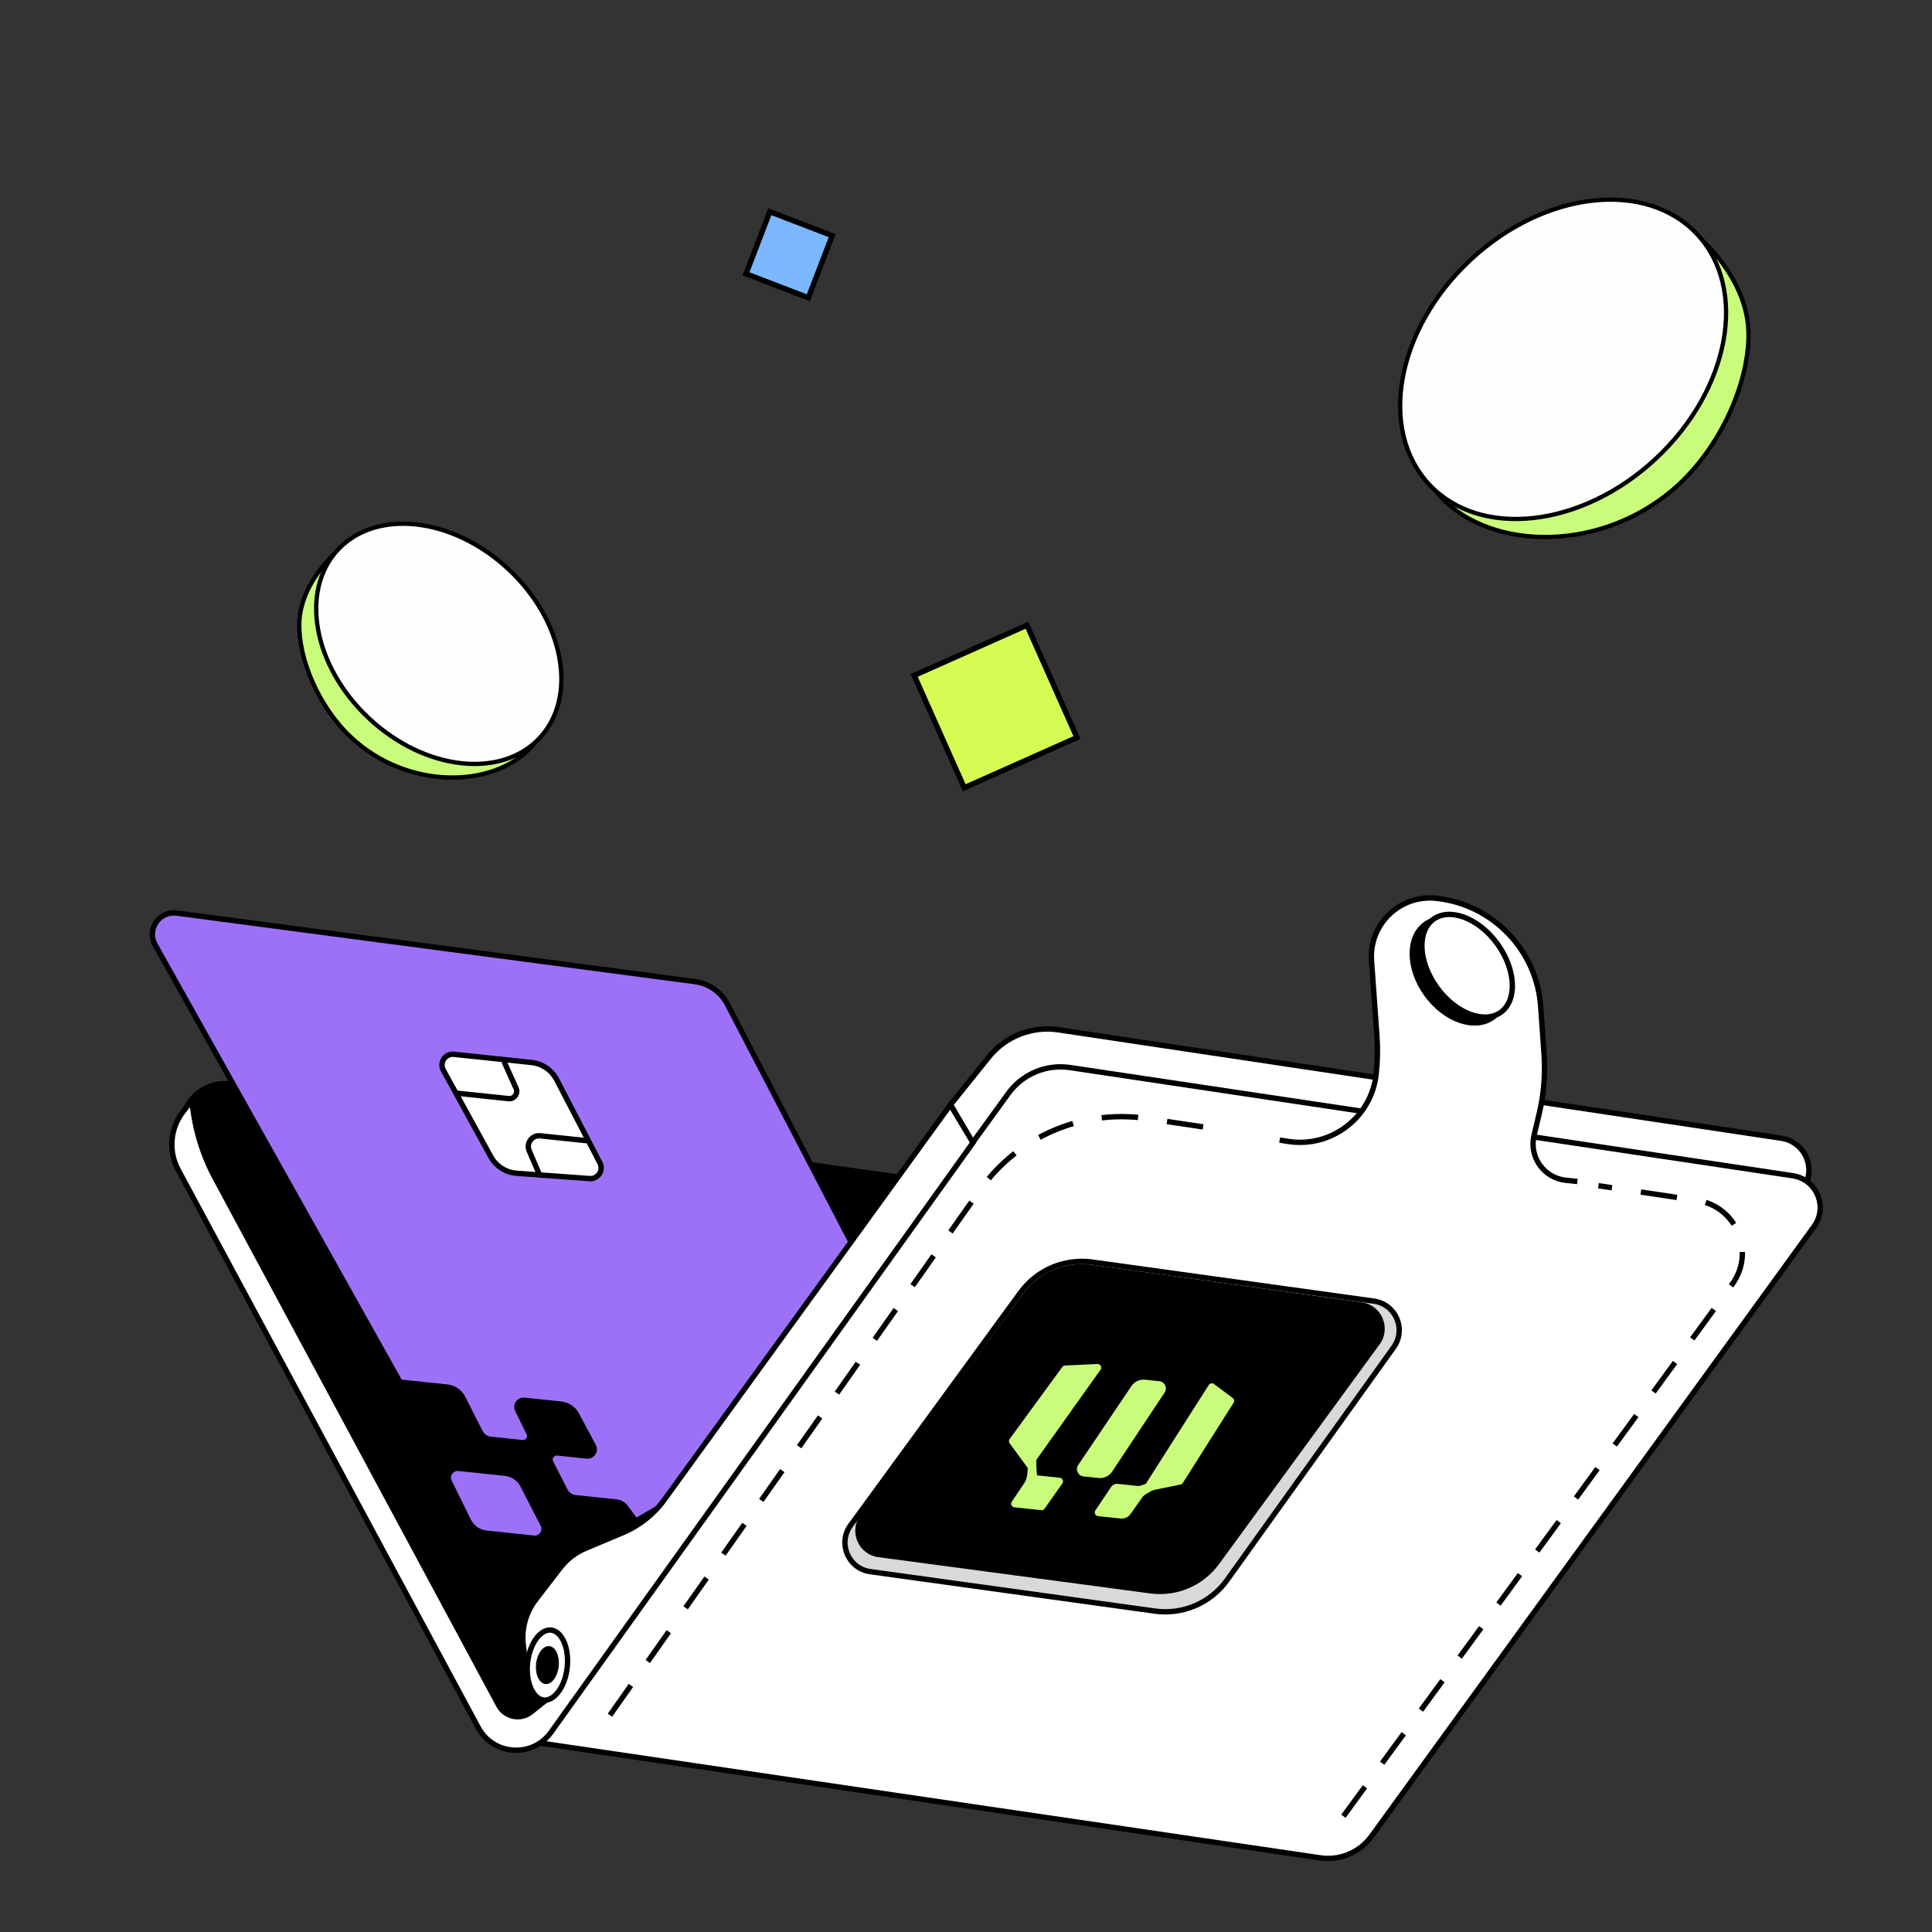 <svg width="160" height="160" viewBox="0 0 160 160" fill="none" xmlns="http://www.w3.org/2000/svg">
<rect x="0" y="0" width="160" height="160" fill="#333333" stroke="none"/>
<g id="Frame 1410086780">
<g id="Group 1410085018">
<g id="Group 1410084956">
<path id="Vector 2342" d="M78.704 97.851L19.187 89.559C16.018 89.118 13.72 92.503 15.299 95.285L42.541 143.287L65.269 136.965L78.704 97.851Z" fill="black"/>
<path id="Vector 2344" d="M12.848 78.248L33.129 114.462L37.027 114.872C37.585 114.93 38.075 115.268 38.329 115.768L39.766 118.601C39.935 118.934 40.262 119.159 40.634 119.198L43.256 119.474C43.687 119.519 43.999 119.072 43.809 118.683L42.863 116.755C42.673 116.366 42.985 115.919 43.416 115.964L46.462 116.284C47.007 116.342 47.488 116.665 47.747 117.149L49.149 119.771C49.358 120.161 49.045 120.625 48.606 120.579L46.162 120.322C45.727 120.276 45.414 120.731 45.613 121.12L46.793 123.438C46.962 123.77 47.289 123.995 47.66 124.034L51.036 124.389C51.341 124.421 51.619 124.578 51.803 124.824L52.658 125.965L54.7 124.774L76.219 113.893L60.242 83.176C59.707 82.147 58.704 81.444 57.554 81.292L14.633 75.617C13.181 75.425 12.133 76.971 12.848 78.248Z" fill="#9D71F7" stroke="black" stroke-width="0.444"/>
<path id="Vector 2343" d="M81.889 87.542L78.722 91.483L80.541 94.623L85.911 91.681L149.276 100.25L149.768 97.347C150.017 95.875 149.01 94.485 147.534 94.264L87.662 85.285C85.473 84.957 83.275 85.816 81.889 87.542Z" fill="white" stroke="black" stroke-width="0.444"/>
<path id="Vector 2340" d="M109.337 153.859L44.514 144.321L83.508 90.554C84.677 88.942 86.646 88.116 88.615 88.41L148.467 97.368C150.445 97.665 151.405 99.953 150.23 101.572L113.581 152.073C112.609 153.412 110.974 154.1 109.337 153.859Z" fill="white" stroke="black" stroke-width="0.444"/>
<path id="Vector 2341" d="M80.578 94.628L45.632 143.46C44.101 145.6 40.856 145.393 39.609 143.075L14.762 96.887C13.928 95.337 14.088 93.441 15.169 92.052L15.896 91.118L15.918 91.343C16.133 93.517 16.776 95.628 17.811 97.552L41.304 141.236C41.829 142.213 43.11 142.476 43.977 141.785L45.489 140.581L43.819 140.405L43.333 136.203C43.179 134.874 43.55 133.536 44.367 132.475L46.402 129.833C46.945 129.127 47.663 128.575 48.484 128.23L51.569 126.934C52.948 126.354 54.142 125.407 55.02 124.196L78.703 91.503L80.578 94.628Z" fill="white" stroke="black" stroke-width="0.444"/>
<path id="Ellipse 2663" d="M46.977 138.067C46.89 138.895 46.611 139.613 46.242 140.104C45.87 140.6 45.435 140.834 45.029 140.792C44.622 140.749 44.245 140.43 43.985 139.867C43.726 139.31 43.603 138.549 43.69 137.721C43.777 136.893 44.056 136.175 44.425 135.683C44.796 135.187 45.232 134.953 45.638 134.996C46.044 135.039 46.421 135.358 46.682 135.921C46.941 136.478 47.064 137.238 46.977 138.067Z" fill="white" stroke="black" stroke-width="0.444"/>
<ellipse id="Ellipse 2664" cx="45.333" cy="137.894" rx="0.943" ry="1.577" transform="rotate(6 45.333 137.894)" fill="black"/>
<g id="Group 1410084952">
<path id="Vector 2346" d="M106.65 94.524L105.974 94.416L125.182 101.571L130.631 97.846L129.669 97.745C127.856 97.554 126.622 95.815 127.042 94.04L127.473 92.216C127.853 90.61 127.987 88.956 127.872 87.31L127.593 83.359C127.263 78.664 123.61 74.883 118.929 74.391C115.926 74.076 113.368 76.55 113.584 79.562L114.027 85.752C114.102 86.805 114.085 87.862 113.974 88.912C113.593 92.536 110.249 95.099 106.65 94.524Z" fill="white"/>
<path id="Vector 2345" d="M105.974 94.416L106.65 94.524C110.249 95.099 113.593 92.536 113.974 88.912V88.912C114.085 87.862 114.102 86.805 114.027 85.752L113.584 79.562C113.368 76.55 115.926 74.076 118.929 74.391V74.391C123.61 74.883 127.263 78.664 127.593 83.359L127.872 87.31C127.987 88.956 127.853 90.61 127.473 92.216L127.042 94.04C126.622 95.815 127.856 97.554 129.669 97.745L130.631 97.846" stroke="black" stroke-width="0.444"/>
<g id="Group 1410084951">
<ellipse id="Ellipse 2662" cx="3.544" cy="4.979" rx="3.544" ry="4.979" transform="matrix(0.809 -0.588 0.588 0.809 115.041 78.455)" fill="black"/>
<path id="Ellipse 2661" d="M124.002 78.163C124.788 79.244 125.201 80.428 125.244 81.46C125.286 82.493 124.958 83.347 124.297 83.827C123.636 84.307 122.723 84.355 121.753 83.995C120.785 83.636 119.788 82.877 119.002 81.795C118.216 80.713 117.802 79.53 117.76 78.498C117.717 77.465 118.045 76.611 118.706 76.131C119.367 75.651 120.28 75.602 121.25 75.962C122.218 76.322 123.216 77.081 124.002 78.163Z" fill="white" stroke="black" stroke-width="0.444"/>
</g>
</g>
<g id="Group 1410084953">
<path id="Vector 2346_2" d="M113.781 107.754L90.457 104.521C88.164 104.203 85.882 105.171 84.517 107.041L70.442 126.321C69.36 127.804 70.252 129.905 72.07 130.156L95.645 133.424C97.959 133.744 100.26 132.755 101.619 130.856L115.422 111.571C116.484 110.086 115.589 108.005 113.781 107.754Z" fill="#D9D9D9" stroke="black" stroke-width="0.444"/>
<path id="Vector 2347" d="M112.776 107.852L90.43 104.742C88.223 104.434 86.025 105.362 84.707 107.158L71.258 125.47C70.267 126.82 71.084 128.739 72.744 128.96L95.26 131.963C97.46 132.257 99.646 131.324 100.956 129.531L114.252 111.337C115.236 109.991 114.427 108.082 112.776 107.852Z" fill="black"/>
<g id="Group 1410084954">
<path id="Vector 2349" d="M90.975 122.401L89.728 122.27C89.275 122.222 89.035 121.708 89.29 121.33L93.701 114.787C93.951 114.416 94.386 114.214 94.831 114.261L96.011 114.385C96.463 114.432 96.703 114.942 96.452 115.321L92.109 121.867C91.86 122.242 91.423 122.448 90.975 122.401Z" fill="#CAFC7C"/>
<g id="Vector">
<path d="M87.973 113.211C88.027 113.137 88.111 113.091 88.203 113.087L90.88 112.96C91.132 112.948 91.287 113.232 91.141 113.438L85.232 121.732L83.616 119.529C83.538 119.423 83.537 119.278 83.615 119.172L87.973 113.211Z" fill="#CAFC7C"/>
<path d="M84.917 122.712C85.22 121.929 85.103 121.033 85.007 120.683C85.084 120.691 85.641 120.32 85.955 120.165C85.731 120.726 85.841 122.057 85.936 122.461C85.931 122.511 85.78 122.638 84.917 122.712Z" fill="#CAFC7C"/>
<path d="M84.013 124.831C83.786 124.807 83.666 124.551 83.793 124.362L85.297 122.122L87.763 122.382C87.993 122.406 88.112 122.668 87.978 122.857L86.51 124.938C86.447 125.027 86.341 125.076 86.232 125.064L84.013 124.831Z" fill="#CAFC7C"/>
</g>
<g id="Vector_2">
<path d="M93.959 123.118C94.797 123.057 95.557 122.568 95.832 122.332C95.857 122.405 96.431 122.75 96.705 122.967C96.103 123.004 94.947 123.673 94.621 123.932C94.574 123.948 94.395 123.866 93.959 123.118Z" fill="#CAFC7C"/>
<path d="M90.931 125.559C90.704 125.535 90.585 125.278 90.712 125.089L92.013 123.152C92.138 122.966 92.356 122.865 92.578 122.888L94.681 123.109C94.911 123.133 95.03 123.395 94.897 123.584L93.634 125.375C93.444 125.644 93.124 125.789 92.797 125.755L90.931 125.559Z" fill="#CAFC7C"/>
</g>
<path id="Vector 2353" d="M94.415 123.629L100.104 114.702C100.199 114.554 100.399 114.517 100.54 114.622L102.083 115.77C102.21 115.864 102.243 116.041 102.158 116.174L97.962 122.805C97.918 122.874 97.847 122.922 97.767 122.939L94.415 123.629Z" fill="#CAFC7C"/>
</g>
</g>
<path id="Vector 2348" d="M50.512 142.047L81.162 98.552C84.281 94.125 89.63 91.835 94.987 92.632L101.624 93.62M111.257 150.411L143.442 106.375C145.399 103.698 143.811 99.9 140.531 99.412L132.372 98.197" stroke="black" stroke-width="0.444" stroke-dasharray="3.02 2.42"/>
<g id="Group 1410084955">
<path id="Vector 2350" d="M37.586 87.313L41.064 87.679L44.013 87.989C44.904 88.082 45.688 88.617 46.101 89.412L49.683 96.309C50.003 96.926 49.523 97.655 48.83 97.605L42.789 97.166C41.887 97.101 41.079 96.582 40.644 95.789L36.714 88.625C36.369 87.996 36.873 87.238 37.586 87.313Z" fill="white" stroke="black" stroke-width="0.444"/>
<path id="Vector 2352" d="M48.614 94.47L44.735 94.063C44.06 93.992 43.558 94.673 43.825 95.297L44.667 97.261" stroke="black" stroke-width="0.444"/>
<path id="Vector 2351" d="M41.738 87.902L42.74 90.134C42.931 90.56 42.588 91.032 42.124 90.984L37.855 90.535" stroke="black" stroke-width="0.444"/>
</g>
<path id="Vector 2354" d="M41.808 122.226L37.955 121.821C37.523 121.776 37.211 122.224 37.403 122.613L38.994 125.84C39.245 126.349 39.739 126.694 40.304 126.753L44.23 127.166C44.666 127.211 44.978 126.755 44.778 126.365L43.106 123.115C42.851 122.619 42.363 122.285 41.808 122.226Z" fill="#9D71F7"/>
</g>
<rect id="Rectangle 346246269" x="63.755" y="17.534" width="5.529" height="5.508" transform="rotate(21 63.755 17.534)" fill="#7BB8FF" stroke="black" stroke-width="0.444"/>
<rect id="Rectangle 346246268" x="75.711" y="55.935" width="10.222" height="10.184" transform="rotate(-24 75.711 55.935)" fill="#D6FB53" stroke="black" stroke-width="0.444"/>
<g id="Group 121620">
<path id="Ellipse 1415" d="M139.073 40.076C136.005 42.937 132.123 44.344 128.476 44.464C124.827 44.584 121.432 43.417 119.323 41.155C117.223 38.904 116.765 35.736 117.611 32.392C118.458 29.048 120.607 25.549 123.688 22.676C126.768 19.803 130.181 18.115 133.346 17.712C136.507 17.31 139.42 18.188 141.528 20.448C143.274 22.321 144.73 24.808 144.798 27.494C144.898 31.399 142.704 36.69 139.073 40.076Z" fill="#CAFC7C" stroke="black" stroke-width="0.353"/>
<path id="Ellipse 1416" d="M137.125 37.986C134.049 40.855 130.403 42.519 127.001 42.898C123.6 43.276 120.455 42.368 118.349 40.11C116.243 37.852 115.557 34.651 116.172 31.284C116.786 27.917 118.701 24.396 121.777 21.527C124.854 18.659 128.5 16.994 131.901 16.616C135.303 16.238 138.448 17.145 140.554 19.403C142.659 21.661 143.346 24.862 142.731 28.229C142.117 31.596 140.202 35.117 137.125 37.986Z" fill="#FDFFFF" stroke="black" stroke-width="0.353"/>
</g>
<g id="Group 1410084957">
<path id="Ellipse 1415_2" d="M29.098 61.084C31.408 63.238 34.33 64.297 37.076 64.387C39.824 64.478 42.375 63.599 43.958 61.901C45.53 60.215 45.877 57.839 45.24 55.322C44.603 52.805 42.984 50.168 40.662 48.002C38.34 45.837 35.769 44.567 33.389 44.264C31.013 43.961 28.827 44.621 27.246 46.317C25.93 47.728 24.838 49.596 24.786 51.611C24.712 54.548 26.363 58.534 29.098 61.084Z" fill="#CAFC7C" stroke="black" stroke-width="0.355"/>
<path id="Ellipse 1416_2" d="M30.57 59.505C32.888 61.667 35.634 62.92 38.193 63.204C40.753 63.489 43.114 62.805 44.693 61.112C46.273 59.419 46.79 57.015 46.327 54.482C45.865 51.948 44.423 49.296 42.105 47.135C39.787 44.973 37.041 43.72 34.481 43.435C31.922 43.151 29.561 43.834 27.981 45.528C26.402 47.221 25.885 49.624 26.348 52.158C26.81 54.691 28.252 57.343 30.57 59.505Z" fill="#FDFFFF" stroke="black" stroke-width="0.355"/>
</g>
</g>
</g>
</svg>
